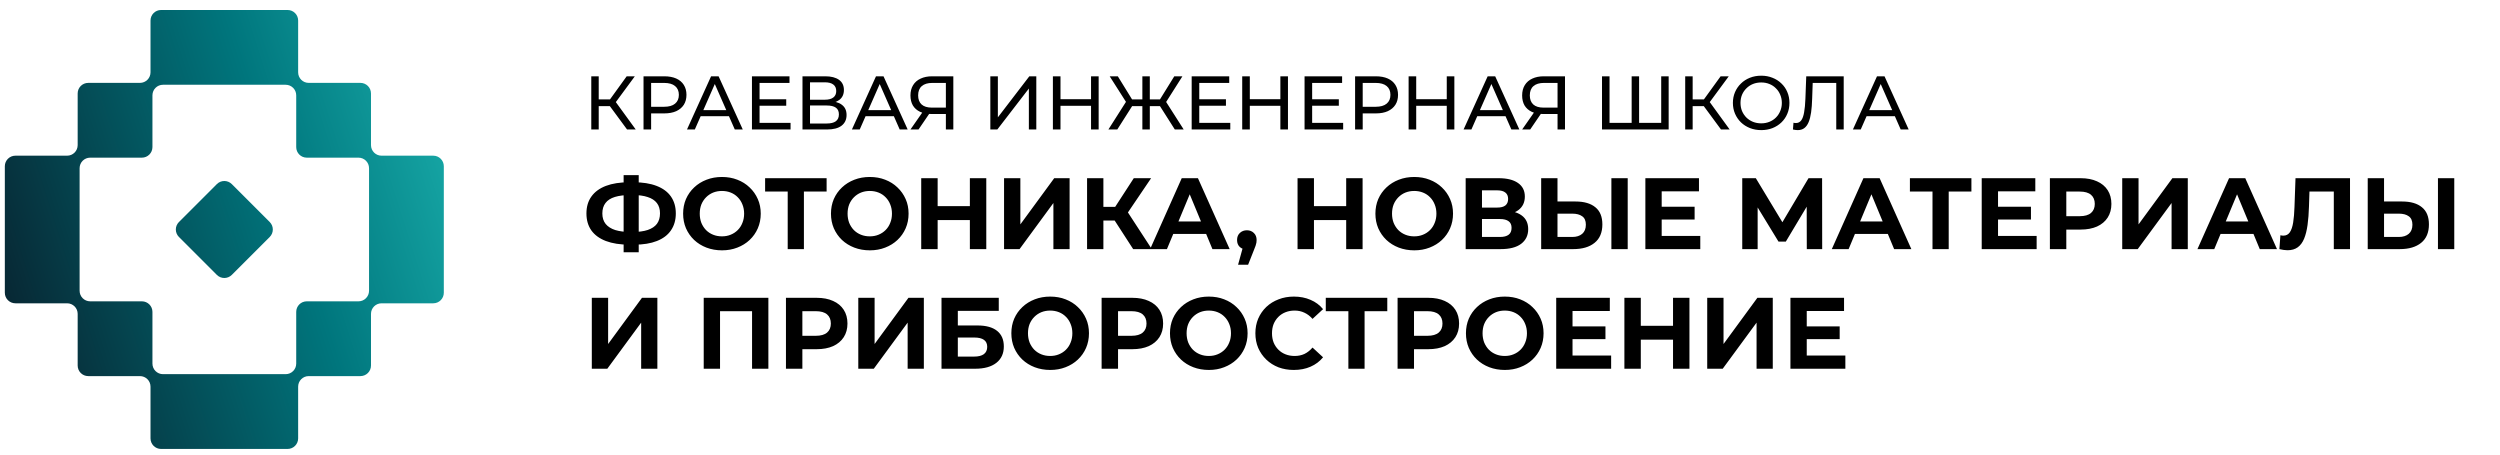 <?xml version="1.0" encoding="UTF-8"?> <svg xmlns="http://www.w3.org/2000/svg" width="209" height="38" viewBox="0 0 209 38" fill="none"><path d="M24.925 6.046C24.925 6.534 25.32 6.929 25.807 6.929H30.132C30.619 6.929 31.015 7.324 31.015 7.812V12.132C31.015 12.62 31.41 13.015 31.897 13.015H36.221C36.708 13.015 37.103 13.41 37.103 13.898V24.473C37.103 24.961 36.708 25.356 36.221 25.356H31.897C31.41 25.356 31.015 25.751 31.015 26.238V30.559C31.015 31.047 30.619 31.442 30.132 31.442H25.807C25.32 31.442 24.925 31.837 24.925 32.324V36.649C24.925 37.136 24.53 37.532 24.042 37.532H13.466C12.978 37.532 12.583 37.136 12.583 36.649V32.324C12.583 31.837 12.188 31.442 11.7 31.442H7.376C6.888 31.442 6.493 31.047 6.493 30.559V26.238C6.493 25.751 6.098 25.356 5.611 25.356H1.287C0.799 25.356 0.404 24.961 0.404 24.473V13.898C0.404 13.41 0.799 13.015 1.287 13.015H5.611C6.098 13.015 6.493 12.62 6.493 12.132V7.812C6.493 7.324 6.888 6.929 7.376 6.929H11.7C12.188 6.929 12.583 6.534 12.583 6.046V1.718C12.583 1.23 12.978 0.835 13.466 0.835H24.042C24.53 0.835 24.925 1.23 24.925 1.718V6.046ZM12.744 12.297C12.744 12.785 12.349 13.18 11.862 13.18H7.538C7.05 13.18 6.655 13.575 6.655 14.062V24.308C6.655 24.796 7.05 25.191 7.538 25.191H11.862C12.349 25.191 12.744 25.586 12.744 26.073V30.398C12.744 30.885 13.139 31.28 13.627 31.28H23.881C24.369 31.28 24.764 30.885 24.764 30.398V26.073C24.764 25.586 25.159 25.191 25.646 25.191H29.97C30.457 25.191 30.852 24.796 30.852 24.308V14.062C30.852 13.575 30.457 13.18 29.97 13.18H25.646C25.159 13.18 24.764 12.785 24.764 12.297V7.969C24.764 7.481 24.369 7.086 23.881 7.086H13.627C13.139 7.086 12.744 7.481 12.744 7.969V12.297ZM22.55 18.562C22.894 18.906 22.894 19.465 22.55 19.81L19.378 22.982C19.033 23.326 18.474 23.326 18.13 22.982L14.958 19.81C14.613 19.465 14.613 18.906 14.958 18.562L18.13 15.39C18.474 15.045 19.033 15.045 19.378 15.39L22.55 18.562Z" fill="url(#paint0_linear_278_827)"></path><path d="M52.423 10.826L50.809 8.635L51.324 8.317L53.148 10.826H52.423ZM49.431 10.826V6.379H50.053V10.826H49.431ZM49.863 8.87V8.311H51.305V8.87H49.863ZM51.381 8.673L50.797 8.584L52.391 6.379H53.071L51.381 8.673ZM53.799 10.826V6.379H55.533C55.923 6.379 56.255 6.441 56.531 6.563C56.806 6.686 57.018 6.864 57.166 7.097C57.314 7.33 57.388 7.607 57.388 7.929C57.388 8.251 57.314 8.529 57.166 8.762C57.018 8.99 56.806 9.168 56.531 9.295C56.255 9.418 55.923 9.48 55.533 9.48H54.148L54.434 9.181V10.826H53.799ZM54.434 9.244L54.148 8.927H55.514C55.921 8.927 56.228 8.84 56.435 8.666C56.647 8.493 56.753 8.247 56.753 7.929C56.753 7.612 56.647 7.366 56.435 7.192C56.228 7.019 55.921 6.932 55.514 6.932H54.148L54.434 6.614V9.244ZM57.432 10.826L59.446 6.379H60.075L62.096 10.826H61.429L59.631 6.735H59.885L58.087 10.826H57.432ZM58.29 9.715L58.462 9.206H60.965L61.149 9.715H58.29ZM63.441 8.298H65.729V8.838H63.441V8.298ZM63.499 10.274H66.091V10.826H62.863V6.379H66.002V6.932H63.499V10.274ZM67.088 10.826V6.379H69.001C69.484 6.379 69.863 6.477 70.138 6.671C70.413 6.866 70.551 7.15 70.551 7.523C70.551 7.887 70.42 8.167 70.157 8.361C69.894 8.552 69.549 8.647 69.121 8.647L69.236 8.457C69.731 8.457 70.111 8.556 70.373 8.755C70.64 8.95 70.773 9.236 70.773 9.613C70.773 9.994 70.634 10.293 70.354 10.509C70.079 10.72 69.668 10.826 69.121 10.826H67.088ZM67.717 10.325H69.109C69.448 10.325 69.702 10.263 69.871 10.14C70.045 10.013 70.132 9.82 70.132 9.562C70.132 9.304 70.045 9.115 69.871 8.997C69.702 8.878 69.448 8.819 69.109 8.819H67.717V10.325ZM67.717 8.336H68.956C69.266 8.336 69.501 8.275 69.662 8.152C69.827 8.029 69.909 7.849 69.909 7.612C69.909 7.37 69.827 7.188 69.662 7.065C69.501 6.942 69.266 6.881 68.956 6.881H67.717V8.336ZM71.219 10.826L73.233 6.379H73.862L75.882 10.826H75.215L73.417 6.735H73.671L71.873 10.826H71.219ZM72.076 9.715L72.248 9.206H74.751L74.935 9.715H72.076ZM79.075 10.826V9.378L79.24 9.53H77.849C77.489 9.53 77.177 9.469 76.915 9.346C76.657 9.223 76.457 9.047 76.318 8.819C76.182 8.586 76.114 8.306 76.114 7.98C76.114 7.641 76.189 7.353 76.337 7.116C76.485 6.875 76.695 6.693 76.966 6.57C77.237 6.443 77.552 6.379 77.912 6.379H79.698V10.826H79.075ZM76.114 10.826L77.213 9.251H77.862L76.788 10.826H76.114ZM79.075 9.175V6.748L79.24 6.932H77.938C77.557 6.932 77.264 7.021 77.061 7.199C76.858 7.372 76.756 7.631 76.756 7.974C76.756 8.3 76.851 8.552 77.042 8.73C77.237 8.908 77.523 8.997 77.9 8.997H79.24L79.075 9.175ZM82.792 10.826V6.379H83.421V9.81L86.051 6.379H86.635V10.826H86.013V7.402L83.376 10.826H82.792ZM91.211 6.379H91.847V10.826H91.211V6.379ZM88.657 10.826H88.022V6.379H88.657V10.826ZM91.269 8.844H88.594V8.291H91.269V8.844ZM98.215 10.826L96.823 8.635L97.357 8.317L98.958 10.826H98.215ZM95.934 8.87V8.311H97.236V8.87H95.934ZM97.395 8.673L96.804 8.584L98.17 6.379H98.85L97.395 8.673ZM93.405 10.826H92.662L94.257 8.317L94.797 8.635L93.405 10.826ZM96.124 10.826H95.502V6.379H96.124V10.826ZM95.692 8.87H94.384V8.311H95.692V8.87ZM94.231 8.673L92.77 6.379H93.45L94.809 8.584L94.231 8.673ZM100.202 8.298H102.489V8.838H100.202V8.298ZM100.259 10.274H102.852V10.826H99.624V6.379H102.763V6.932H100.259V10.274ZM107.039 6.379H107.674V10.826H107.039V6.379ZM104.485 10.826H103.849V6.379H104.485V10.826ZM107.096 8.844H104.421V8.291H107.096V8.844ZM109.639 8.298H111.926V8.838H109.639V8.298ZM109.696 10.274H112.288V10.826H109.061V6.379H112.2V6.932H109.696V10.274ZM113.286 10.826V6.379H115.021C115.41 6.379 115.743 6.441 116.018 6.563C116.293 6.686 116.505 6.864 116.653 7.097C116.802 7.33 116.876 7.607 116.876 7.929C116.876 8.251 116.802 8.529 116.653 8.762C116.505 8.99 116.293 9.168 116.018 9.295C115.743 9.418 115.41 9.48 115.021 9.48H113.636L113.922 9.181V10.826H113.286ZM113.922 9.244L113.636 8.927H115.002C115.408 8.927 115.715 8.84 115.923 8.666C116.135 8.493 116.24 8.247 116.24 7.929C116.24 7.612 116.135 7.366 115.923 7.192C115.715 7.019 115.408 6.932 115.002 6.932H113.636L113.922 6.614V9.244ZM120.949 6.379H121.584V10.826H120.949V6.379ZM118.395 10.826H117.76V6.379H118.395V10.826ZM121.006 8.844H118.331V8.291H121.006V8.844ZM122.355 10.826L124.369 6.379H124.998L127.018 10.826H126.351L124.553 6.735H124.807L123.009 10.826H122.355ZM123.213 9.715L123.384 9.206H125.887L126.072 9.715H123.213ZM130.211 10.826V9.378L130.377 9.53H128.985C128.625 9.53 128.314 9.469 128.051 9.346C127.793 9.223 127.594 9.047 127.454 8.819C127.319 8.586 127.251 8.306 127.251 7.98C127.251 7.641 127.325 7.353 127.473 7.116C127.621 6.875 127.831 6.693 128.102 6.57C128.373 6.443 128.689 6.379 129.049 6.379H130.834V10.826H130.211ZM127.251 10.826L128.35 9.251H128.998L127.924 10.826H127.251ZM130.211 9.175V6.748L130.377 6.932H129.074C128.693 6.932 128.401 7.021 128.197 7.199C127.994 7.372 127.893 7.631 127.893 7.974C127.893 8.3 127.988 8.552 128.178 8.73C128.373 8.908 128.659 8.997 129.036 8.997H130.377L130.211 9.175ZM136.552 10.274L136.406 10.439V6.379H137.029V10.439L136.87 10.274H139.036L138.877 10.439V6.379H139.5V10.826H133.928V6.379H134.557V10.439L134.398 10.274H136.552ZM143.876 10.826L142.262 8.635L142.777 8.317L144.6 10.826H143.876ZM140.883 10.826V6.379H141.506V10.826H140.883ZM141.315 8.87V8.311H142.757V8.87H141.315ZM142.834 8.673L142.249 8.584L143.844 6.379H144.524L142.834 8.673ZM147.24 10.877C146.901 10.877 146.586 10.82 146.293 10.706C146.005 10.591 145.755 10.432 145.544 10.229C145.332 10.022 145.167 9.78 145.048 9.505C144.93 9.23 144.87 8.929 144.87 8.603C144.87 8.277 144.93 7.976 145.048 7.701C145.167 7.425 145.332 7.186 145.544 6.983C145.755 6.775 146.005 6.614 146.293 6.5C146.581 6.385 146.897 6.328 147.24 6.328C147.579 6.328 147.89 6.385 148.174 6.5C148.462 6.61 148.712 6.769 148.924 6.976C149.14 7.18 149.305 7.419 149.419 7.694C149.538 7.97 149.597 8.272 149.597 8.603C149.597 8.933 149.538 9.236 149.419 9.511C149.305 9.787 149.14 10.028 148.924 10.236C148.712 10.439 148.462 10.598 148.174 10.712C147.89 10.822 147.579 10.877 147.24 10.877ZM147.24 10.312C147.486 10.312 147.712 10.269 147.92 10.185C148.132 10.1 148.314 9.981 148.466 9.829C148.623 9.672 148.744 9.49 148.828 9.283C148.917 9.075 148.962 8.848 148.962 8.603C148.962 8.357 148.917 8.131 148.828 7.923C148.744 7.715 148.623 7.535 148.466 7.383C148.314 7.226 148.132 7.106 147.92 7.021C147.712 6.936 147.486 6.894 147.24 6.894C146.99 6.894 146.759 6.936 146.548 7.021C146.34 7.106 146.158 7.226 146.001 7.383C145.844 7.535 145.722 7.715 145.633 7.923C145.548 8.131 145.506 8.357 145.506 8.603C145.506 8.848 145.548 9.075 145.633 9.283C145.722 9.49 145.844 9.672 146.001 9.829C146.158 9.981 146.34 10.1 146.548 10.185C146.759 10.269 146.99 10.312 147.24 10.312ZM150.29 10.877C150.227 10.877 150.163 10.873 150.1 10.864C150.036 10.856 149.966 10.843 149.89 10.826L149.935 10.261C150.002 10.278 150.07 10.286 150.138 10.286C150.324 10.286 150.473 10.212 150.583 10.064C150.693 9.916 150.773 9.691 150.824 9.391C150.879 9.09 150.915 8.711 150.932 8.253L151.002 6.379H154.134V10.826H153.511V6.767L153.664 6.932H151.409L151.548 6.76L151.497 8.234C151.485 8.675 151.455 9.06 151.409 9.391C151.362 9.721 151.292 9.996 151.199 10.216C151.106 10.437 150.985 10.602 150.837 10.712C150.693 10.822 150.511 10.877 150.29 10.877ZM154.903 10.826L156.917 6.379H157.546L159.566 10.826H158.899L157.101 6.735H157.355L155.557 10.826H154.903ZM155.761 9.715L155.932 9.206H158.436L158.62 9.715H155.761ZM52.61 20.454C51.842 20.454 51.189 20.352 50.653 20.149C50.122 19.945 49.718 19.652 49.441 19.268C49.165 18.878 49.026 18.404 49.026 17.845C49.026 17.285 49.165 16.814 49.441 16.43C49.718 16.04 50.122 15.744 50.653 15.54C51.189 15.337 51.842 15.236 52.61 15.236C52.621 15.236 52.652 15.236 52.703 15.236C52.759 15.236 52.813 15.236 52.864 15.236C52.92 15.236 52.951 15.236 52.957 15.236C53.719 15.236 54.363 15.337 54.888 15.54C55.419 15.744 55.82 16.04 56.091 16.43C56.362 16.82 56.498 17.291 56.498 17.845C56.498 18.392 56.362 18.864 56.091 19.259C55.826 19.649 55.433 19.945 54.914 20.149C54.4 20.352 53.77 20.454 53.025 20.454C53.008 20.454 52.968 20.454 52.906 20.454C52.844 20.454 52.782 20.454 52.72 20.454C52.663 20.454 52.627 20.454 52.61 20.454ZM52.737 19.395C52.754 19.395 52.776 19.395 52.804 19.395C52.833 19.395 52.852 19.395 52.864 19.395C53.383 19.395 53.812 19.338 54.151 19.225C54.496 19.107 54.753 18.934 54.922 18.709C55.092 18.477 55.176 18.186 55.176 17.836C55.176 17.486 55.089 17.198 54.914 16.972C54.739 16.746 54.482 16.58 54.143 16.472C53.81 16.359 53.389 16.303 52.881 16.303C52.869 16.303 52.847 16.303 52.813 16.303C52.785 16.303 52.759 16.303 52.737 16.303C52.2 16.303 51.757 16.357 51.407 16.464C51.056 16.571 50.794 16.741 50.619 16.972C50.444 17.198 50.356 17.489 50.356 17.845C50.356 18.2 50.449 18.494 50.636 18.726C50.822 18.951 51.09 19.121 51.441 19.234C51.796 19.341 52.228 19.395 52.737 19.395ZM52.135 21.089V14.643H53.397V21.089H52.135ZM60.362 20.928C59.894 20.928 59.459 20.852 59.058 20.699C58.662 20.547 58.318 20.332 58.024 20.055C57.736 19.779 57.51 19.454 57.346 19.081C57.188 18.709 57.109 18.302 57.109 17.861C57.109 17.421 57.188 17.014 57.346 16.642C57.51 16.269 57.739 15.944 58.033 15.668C58.326 15.391 58.671 15.176 59.066 15.024C59.462 14.871 59.891 14.795 60.354 14.795C60.822 14.795 61.252 14.871 61.641 15.024C62.037 15.176 62.378 15.391 62.666 15.668C62.96 15.944 63.189 16.269 63.352 16.642C63.516 17.009 63.598 17.415 63.598 17.861C63.598 18.302 63.516 18.712 63.352 19.09C63.189 19.463 62.96 19.787 62.666 20.064C62.378 20.335 62.037 20.547 61.641 20.699C61.252 20.852 60.825 20.928 60.362 20.928ZM60.354 19.759C60.619 19.759 60.862 19.714 61.082 19.623C61.308 19.533 61.506 19.403 61.675 19.234C61.845 19.064 61.975 18.864 62.065 18.632C62.161 18.401 62.209 18.144 62.209 17.861C62.209 17.579 62.161 17.322 62.065 17.091C61.975 16.859 61.845 16.659 61.675 16.489C61.511 16.32 61.317 16.19 61.091 16.1C60.865 16.009 60.619 15.964 60.354 15.964C60.088 15.964 59.843 16.009 59.617 16.1C59.397 16.19 59.202 16.32 59.032 16.489C58.863 16.659 58.73 16.859 58.634 17.091C58.544 17.322 58.499 17.579 58.499 17.861C58.499 18.138 58.544 18.395 58.634 18.632C58.73 18.864 58.86 19.064 59.024 19.234C59.193 19.403 59.391 19.533 59.617 19.623C59.843 19.714 60.088 19.759 60.354 19.759ZM65.852 20.826V15.701L66.165 16.015H63.963V14.897H69.105V16.015H66.902L67.207 15.701V20.826H65.852ZM72.721 20.928C72.253 20.928 71.818 20.852 71.417 20.699C71.022 20.547 70.677 20.332 70.383 20.055C70.095 19.779 69.87 19.454 69.706 19.081C69.548 18.709 69.469 18.302 69.469 17.861C69.469 17.421 69.548 17.014 69.706 16.642C69.87 16.269 70.098 15.944 70.392 15.668C70.686 15.391 71.03 15.176 71.425 15.024C71.821 14.871 72.25 14.795 72.713 14.795C73.182 14.795 73.611 14.871 74.001 15.024C74.396 15.176 74.737 15.391 75.025 15.668C75.319 15.944 75.548 16.269 75.712 16.642C75.876 17.009 75.957 17.415 75.957 17.861C75.957 18.302 75.876 18.712 75.712 19.09C75.548 19.463 75.319 19.787 75.025 20.064C74.737 20.335 74.396 20.547 74.001 20.699C73.611 20.852 73.184 20.928 72.721 20.928ZM72.713 19.759C72.978 19.759 73.221 19.714 73.442 19.623C73.667 19.533 73.865 19.403 74.034 19.234C74.204 19.064 74.334 18.864 74.424 18.632C74.52 18.401 74.568 18.144 74.568 17.861C74.568 17.579 74.52 17.322 74.424 17.091C74.334 16.859 74.204 16.659 74.034 16.489C73.871 16.32 73.676 16.19 73.45 16.1C73.224 16.009 72.978 15.964 72.713 15.964C72.448 15.964 72.202 16.009 71.976 16.1C71.756 16.19 71.561 16.32 71.391 16.489C71.222 16.659 71.089 16.859 70.993 17.091C70.903 17.322 70.858 17.579 70.858 17.861C70.858 18.138 70.903 18.395 70.993 18.632C71.089 18.864 71.219 19.064 71.383 19.234C71.552 19.403 71.75 19.533 71.976 19.623C72.202 19.714 72.448 19.759 72.713 19.759ZM81.081 14.897H82.453V20.826H81.081V14.897ZM78.387 20.826H77.014V14.897H78.387V20.826ZM81.182 18.395H78.285V17.235H81.182V18.395ZM83.939 20.826V14.897H85.302V18.759L88.132 14.897H89.419V20.826H88.064V16.972L85.235 20.826H83.939ZM94.733 20.826L92.886 17.972L93.996 17.302L96.292 20.826H94.733ZM90.879 20.826V14.897H92.243V20.826H90.879ZM91.845 18.438V17.294H93.912V18.438H91.845ZM94.123 18.014L92.861 17.861L94.784 14.897H96.233L94.123 18.014ZM96.15 20.826L98.793 14.897H100.148L102.8 20.826H101.359L99.191 15.591H99.733L97.556 20.826H96.15ZM97.471 19.556L97.835 18.514H100.885L101.258 19.556H97.471ZM103.503 22.131L104.062 20.098L104.249 20.86C104.006 20.86 103.805 20.79 103.647 20.648C103.495 20.507 103.418 20.312 103.418 20.064C103.418 19.816 103.497 19.618 103.656 19.471C103.814 19.324 104.009 19.251 104.24 19.251C104.477 19.251 104.672 19.327 104.825 19.48C104.977 19.626 105.053 19.821 105.053 20.064C105.053 20.137 105.048 20.211 105.036 20.284C105.025 20.352 105.002 20.437 104.969 20.538C104.94 20.634 104.892 20.759 104.825 20.911L104.342 22.131H103.503ZM112.541 14.897H113.913V20.826H112.541V14.897ZM109.847 20.826H108.475V14.897H109.847V20.826ZM112.643 18.395H109.746V17.235H112.643V18.395ZM118.237 20.928C117.768 20.928 117.333 20.852 116.932 20.699C116.537 20.547 116.193 20.332 115.899 20.055C115.611 19.779 115.385 19.454 115.221 19.081C115.063 18.709 114.984 18.302 114.984 17.861C114.984 17.421 115.063 17.014 115.221 16.642C115.385 16.269 115.614 15.944 115.907 15.668C116.201 15.391 116.545 15.176 116.941 15.024C117.336 14.871 117.765 14.795 118.228 14.795C118.697 14.795 119.126 14.871 119.516 15.024C119.911 15.176 120.253 15.391 120.541 15.668C120.835 15.944 121.063 16.269 121.227 16.642C121.391 17.009 121.473 17.415 121.473 17.861C121.473 18.302 121.391 18.712 121.227 19.09C121.063 19.463 120.835 19.787 120.541 20.064C120.253 20.335 119.911 20.547 119.516 20.699C119.126 20.852 118.7 20.928 118.237 20.928ZM118.228 19.759C118.494 19.759 118.737 19.714 118.957 19.623C119.183 19.533 119.38 19.403 119.55 19.234C119.719 19.064 119.849 18.864 119.94 18.632C120.036 18.401 120.084 18.144 120.084 17.861C120.084 17.579 120.036 17.322 119.94 17.091C119.849 16.859 119.719 16.659 119.55 16.489C119.386 16.32 119.191 16.19 118.965 16.1C118.74 16.009 118.494 15.964 118.228 15.964C117.963 15.964 117.717 16.009 117.491 16.1C117.271 16.19 117.076 16.32 116.907 16.489C116.738 16.659 116.605 16.859 116.509 17.091C116.418 17.322 116.373 17.579 116.373 17.861C116.373 18.138 116.418 18.395 116.509 18.632C116.605 18.864 116.735 19.064 116.898 19.234C117.068 19.403 117.266 19.533 117.491 19.623C117.717 19.714 117.963 19.759 118.228 19.759ZM122.53 20.826V14.897H125.292C125.981 14.897 126.517 15.029 126.901 15.295C127.285 15.56 127.477 15.939 127.477 16.43C127.477 16.916 127.296 17.294 126.935 17.565C126.574 17.831 126.093 17.963 125.495 17.963L125.656 17.607C126.322 17.607 126.839 17.74 127.206 18.006C127.573 18.271 127.757 18.655 127.757 19.158C127.757 19.677 127.559 20.087 127.164 20.386C126.774 20.68 126.204 20.826 125.453 20.826H122.53ZM123.894 19.81H125.402C125.718 19.81 125.958 19.748 126.122 19.623C126.286 19.499 126.367 19.307 126.367 19.047C126.367 18.799 126.286 18.616 126.122 18.497C125.958 18.373 125.718 18.311 125.402 18.311H123.894V19.81ZM123.894 17.353H125.173C125.472 17.353 125.698 17.294 125.851 17.175C126.003 17.051 126.079 16.87 126.079 16.633C126.079 16.396 126.003 16.218 125.851 16.1C125.698 15.975 125.472 15.913 125.173 15.913H123.894V17.353ZM131.714 16.845C132.431 16.845 132.984 17.006 133.374 17.328C133.764 17.644 133.958 18.121 133.958 18.759C133.958 19.437 133.741 19.951 133.306 20.301C132.877 20.651 132.281 20.826 131.519 20.826H128.842V14.897H130.206V16.845H131.714ZM131.443 19.81C131.793 19.81 132.069 19.722 132.273 19.547C132.476 19.372 132.578 19.118 132.578 18.785C132.578 18.457 132.476 18.223 132.273 18.082C132.075 17.935 131.798 17.861 131.443 17.861H130.206V19.81H131.443ZM134.712 20.826V14.897H136.076V20.826H134.712ZM138.815 17.285H141.67V18.353H138.815V17.285ZM138.917 19.725H142.144V20.826H137.553V14.897H142.034V15.998H138.917V19.725ZM145.652 20.826V14.897H146.787L149.311 19.081H148.71L151.192 14.897H152.327L152.335 20.826H151.048L151.039 16.87H151.285L149.294 20.2H148.684L146.651 16.87H146.939V20.826H145.652ZM153.139 20.826L155.782 14.897H157.138L159.789 20.826H158.349L156.18 15.591H156.722L154.545 20.826H153.139ZM154.461 19.556L154.825 18.514H157.875L158.247 19.556H154.461ZM161.557 20.826V15.701L161.87 16.015H159.668V14.897H164.81V16.015H162.607L162.912 15.701V20.826H161.557ZM166.933 17.285H169.788V18.353H166.933V17.285ZM167.035 19.725H170.263V20.826H165.671V14.897H170.152V15.998H167.035V19.725ZM171.371 20.826V14.897H173.938C174.469 14.897 174.926 14.984 175.31 15.159C175.694 15.329 175.991 15.574 176.2 15.896C176.408 16.218 176.513 16.602 176.513 17.048C176.513 17.489 176.408 17.87 176.2 18.192C175.991 18.514 175.694 18.762 175.31 18.937C174.926 19.107 174.469 19.192 173.938 19.192H172.133L172.743 18.573V20.826H171.371ZM172.743 18.726L172.133 18.073H173.862C174.285 18.073 174.601 17.983 174.81 17.802C175.019 17.622 175.124 17.37 175.124 17.048C175.124 16.721 175.019 16.467 174.81 16.286C174.601 16.105 174.285 16.015 173.862 16.015H172.133L172.743 15.363V18.726ZM177.418 20.826V14.897H178.782V18.759L181.611 14.897H182.899V20.826H181.544V16.972L178.714 20.826H177.418ZM183.706 20.826L186.349 14.897H187.705L190.356 20.826H188.916L186.747 15.591H187.29L185.112 20.826H183.706ZM185.028 19.556L185.392 18.514H188.442L188.814 19.556H185.028ZM191.235 20.92C191.133 20.92 191.026 20.911 190.913 20.894C190.806 20.877 190.687 20.855 190.557 20.826L190.642 19.666C190.721 19.689 190.803 19.7 190.887 19.7C191.119 19.7 191.3 19.607 191.43 19.42C191.559 19.228 191.653 18.954 191.709 18.599C191.766 18.243 191.802 17.811 191.819 17.302L191.904 14.897H196.461V20.826H195.106V15.701L195.419 16.015H192.802L193.081 15.684L193.031 17.252C193.014 17.833 192.974 18.35 192.912 18.802C192.85 19.254 192.754 19.638 192.624 19.954C192.494 20.27 192.316 20.51 192.09 20.674C191.864 20.838 191.579 20.92 191.235 20.92ZM200.814 16.845C201.531 16.845 202.085 17.006 202.474 17.328C202.864 17.644 203.059 18.121 203.059 18.759C203.059 19.437 202.842 19.951 202.407 20.301C201.977 20.651 201.382 20.826 200.619 20.826H197.942V14.897H199.306V16.845H200.814ZM200.543 19.81C200.893 19.81 201.17 19.722 201.373 19.547C201.576 19.372 201.678 19.118 201.678 18.785C201.678 18.457 201.576 18.223 201.373 18.082C201.176 17.935 200.899 17.861 200.543 17.861H199.306V19.81H200.543ZM203.813 20.826V14.897H205.177V20.826H203.813ZM49.475 30.826V24.897H50.839V28.759L53.668 24.897H54.956V30.826H53.601V26.972L50.771 30.826H49.475ZM58.831 30.826V24.897H64.236V30.826H62.872V25.701L63.186 26.015H59.882L60.195 25.701V30.826H58.831ZM65.706 30.826V24.897H68.273C68.804 24.897 69.261 24.984 69.645 25.159C70.029 25.329 70.326 25.574 70.534 25.896C70.743 26.218 70.848 26.602 70.848 27.048C70.848 27.489 70.743 27.87 70.534 28.192C70.326 28.514 70.029 28.762 69.645 28.937C69.261 29.107 68.804 29.192 68.273 29.192H66.468L67.078 28.573V30.826H65.706ZM67.078 28.726L66.468 28.073H68.197C68.62 28.073 68.936 27.983 69.145 27.802C69.354 27.622 69.459 27.37 69.459 27.048C69.459 26.721 69.354 26.467 69.145 26.286C68.936 26.105 68.62 26.015 68.197 26.015H66.468L67.078 25.363V28.726ZM71.753 30.826V24.897H73.117V28.759L75.946 24.897H77.234V30.826H75.879V26.972L73.049 30.826H71.753ZM78.71 30.826V24.897H83.497V25.989H80.074V27.209H81.718C82.435 27.209 82.98 27.359 83.353 27.658C83.731 27.957 83.92 28.392 83.92 28.963C83.92 29.55 83.711 30.008 83.293 30.335C82.875 30.663 82.285 30.826 81.523 30.826H78.71ZM80.074 29.81H81.447C81.797 29.81 82.065 29.742 82.251 29.607C82.438 29.465 82.531 29.262 82.531 28.997C82.531 28.477 82.169 28.217 81.447 28.217H80.074V29.81ZM87.802 30.928C87.334 30.928 86.899 30.852 86.498 30.699C86.102 30.547 85.758 30.332 85.464 30.055C85.176 29.779 84.95 29.454 84.787 29.081C84.628 28.709 84.549 28.302 84.549 27.861C84.549 27.421 84.628 27.014 84.787 26.642C84.95 26.269 85.179 25.944 85.473 25.668C85.766 25.391 86.111 25.176 86.506 25.024C86.901 24.871 87.331 24.795 87.794 24.795C88.263 24.795 88.692 24.871 89.081 25.024C89.477 25.176 89.818 25.391 90.106 25.668C90.4 25.944 90.629 26.269 90.793 26.642C90.956 27.009 91.038 27.415 91.038 27.861C91.038 28.302 90.956 28.712 90.793 29.09C90.629 29.463 90.4 29.787 90.106 30.064C89.818 30.335 89.477 30.547 89.081 30.699C88.692 30.852 88.265 30.928 87.802 30.928ZM87.794 29.759C88.059 29.759 88.302 29.714 88.522 29.623C88.748 29.533 88.946 29.403 89.115 29.234C89.285 29.064 89.415 28.864 89.505 28.632C89.601 28.401 89.649 28.144 89.649 27.861C89.649 27.579 89.601 27.322 89.505 27.091C89.415 26.859 89.285 26.659 89.115 26.489C88.951 26.32 88.757 26.19 88.531 26.1C88.305 26.009 88.059 25.964 87.794 25.964C87.528 25.964 87.283 26.009 87.057 26.1C86.837 26.19 86.642 26.32 86.472 26.489C86.303 26.659 86.17 26.859 86.074 27.091C85.984 27.322 85.939 27.579 85.939 27.861C85.939 28.138 85.984 28.395 86.074 28.632C86.17 28.864 86.3 29.064 86.464 29.234C86.633 29.403 86.831 29.533 87.057 29.623C87.283 29.714 87.528 29.759 87.794 29.759ZM92.095 30.826V24.897H94.662C95.193 24.897 95.65 24.984 96.034 25.159C96.418 25.329 96.715 25.574 96.924 25.896C97.133 26.218 97.237 26.602 97.237 27.048C97.237 27.489 97.133 27.87 96.924 28.192C96.715 28.514 96.418 28.762 96.034 28.937C95.65 29.107 95.193 29.192 94.662 29.192H92.858L93.468 28.573V30.826H92.095ZM93.468 28.726L92.858 28.073H94.586C95.009 28.073 95.326 27.983 95.535 27.802C95.744 27.622 95.848 27.37 95.848 27.048C95.848 26.721 95.744 26.467 95.535 26.286C95.326 26.105 95.009 26.015 94.586 26.015H92.858L93.468 25.363V28.726ZM101.063 30.928C100.594 30.928 100.16 30.852 99.759 30.699C99.363 30.547 99.019 30.332 98.725 30.055C98.437 29.779 98.211 29.454 98.047 29.081C97.889 28.709 97.81 28.302 97.81 27.861C97.81 27.421 97.889 27.014 98.047 26.642C98.211 26.269 98.44 25.944 98.734 25.668C99.027 25.391 99.372 25.176 99.767 25.024C100.162 24.871 100.592 24.795 101.055 24.795C101.523 24.795 101.953 24.871 102.342 25.024C102.738 25.176 103.079 25.391 103.367 25.668C103.661 25.944 103.89 26.269 104.053 26.642C104.217 27.009 104.299 27.415 104.299 27.861C104.299 28.302 104.217 28.712 104.053 29.09C103.89 29.463 103.661 29.787 103.367 30.064C103.079 30.335 102.738 30.547 102.342 30.699C101.953 30.852 101.526 30.928 101.063 30.928ZM101.055 29.759C101.32 29.759 101.563 29.714 101.783 29.623C102.009 29.533 102.207 29.403 102.376 29.234C102.546 29.064 102.675 28.864 102.766 28.632C102.862 28.401 102.91 28.144 102.91 27.861C102.91 27.579 102.862 27.322 102.766 27.091C102.675 26.859 102.546 26.659 102.376 26.489C102.212 26.32 102.018 26.19 101.792 26.1C101.566 26.009 101.32 25.964 101.055 25.964C100.789 25.964 100.544 26.009 100.318 26.1C100.097 26.19 99.903 26.32 99.733 26.489C99.564 26.659 99.431 26.859 99.335 27.091C99.245 27.322 99.2 27.579 99.2 27.861C99.2 28.138 99.245 28.395 99.335 28.632C99.431 28.864 99.561 29.064 99.725 29.234C99.894 29.403 100.092 29.533 100.318 29.623C100.544 29.714 100.789 29.759 101.055 29.759ZM108.16 30.928C107.703 30.928 107.276 30.855 106.881 30.708C106.491 30.555 106.153 30.341 105.864 30.064C105.576 29.787 105.351 29.463 105.187 29.09C105.029 28.717 104.95 28.308 104.95 27.861C104.95 27.415 105.029 27.006 105.187 26.633C105.351 26.261 105.576 25.936 105.864 25.659C106.158 25.382 106.5 25.171 106.889 25.024C107.279 24.871 107.706 24.795 108.169 24.795C108.683 24.795 109.146 24.885 109.558 25.066C109.976 25.241 110.326 25.501 110.608 25.845L109.727 26.659C109.524 26.427 109.298 26.255 109.05 26.142C108.801 26.023 108.53 25.964 108.236 25.964C107.96 25.964 107.706 26.009 107.474 26.1C107.242 26.19 107.042 26.32 106.873 26.489C106.703 26.659 106.57 26.859 106.474 27.091C106.384 27.322 106.339 27.579 106.339 27.861C106.339 28.144 106.384 28.401 106.474 28.632C106.57 28.864 106.703 29.064 106.873 29.234C107.042 29.403 107.242 29.533 107.474 29.623C107.706 29.714 107.96 29.759 108.236 29.759C108.53 29.759 108.801 29.703 109.05 29.59C109.298 29.471 109.524 29.293 109.727 29.056L110.608 29.869C110.326 30.214 109.976 30.476 109.558 30.657C109.146 30.838 108.68 30.928 108.16 30.928ZM112.724 30.826V25.701L113.037 26.015H110.835V24.897H115.977V26.015H113.774L114.079 25.701V30.826H112.724ZM116.838 30.826V24.897H119.405C119.936 24.897 120.394 24.984 120.778 25.159C121.162 25.329 121.458 25.574 121.667 25.896C121.876 26.218 121.98 26.602 121.98 27.048C121.98 27.489 121.876 27.87 121.667 28.192C121.458 28.514 121.162 28.762 120.778 28.937C120.394 29.107 119.936 29.192 119.405 29.192H117.601L118.211 28.573V30.826H116.838ZM118.211 28.726L117.601 28.073H119.329C119.753 28.073 120.069 27.983 120.278 27.802C120.487 27.622 120.591 27.37 120.591 27.048C120.591 26.721 120.487 26.467 120.278 26.286C120.069 26.105 119.753 26.015 119.329 26.015H117.601L118.211 25.363V28.726ZM125.806 30.928C125.338 30.928 124.903 30.852 124.502 30.699C124.106 30.547 123.762 30.332 123.468 30.055C123.18 29.779 122.954 29.454 122.791 29.081C122.632 28.709 122.553 28.302 122.553 27.861C122.553 27.421 122.632 27.014 122.791 26.642C122.954 26.269 123.183 25.944 123.477 25.668C123.77 25.391 124.115 25.176 124.51 25.024C124.905 24.871 125.335 24.795 125.798 24.795C126.267 24.795 126.696 24.871 127.085 25.024C127.481 25.176 127.822 25.391 128.11 25.668C128.404 25.944 128.633 26.269 128.797 26.642C128.96 27.009 129.042 27.415 129.042 27.861C129.042 28.302 128.96 28.712 128.797 29.09C128.633 29.463 128.404 29.787 128.11 30.064C127.822 30.335 127.481 30.547 127.085 30.699C126.696 30.852 126.269 30.928 125.806 30.928ZM125.798 29.759C126.063 29.759 126.306 29.714 126.526 29.623C126.752 29.533 126.95 29.403 127.119 29.234C127.289 29.064 127.419 28.864 127.509 28.632C127.605 28.401 127.653 28.144 127.653 27.861C127.653 27.579 127.605 27.322 127.509 27.091C127.419 26.859 127.289 26.659 127.119 26.489C126.955 26.32 126.761 26.19 126.535 26.1C126.309 26.009 126.063 25.964 125.798 25.964C125.532 25.964 125.287 26.009 125.061 26.1C124.841 26.19 124.646 26.32 124.476 26.489C124.307 26.659 124.174 26.859 124.078 27.091C123.988 27.322 123.943 27.579 123.943 27.861C123.943 28.138 123.988 28.395 124.078 28.632C124.174 28.864 124.304 29.064 124.468 29.234C124.637 29.403 124.835 29.533 125.061 29.623C125.287 29.714 125.532 29.759 125.798 29.759ZM131.362 27.285H134.216V28.353H131.362V27.285ZM131.463 29.725H134.691V30.826H130.099V24.897H134.581V25.998H131.463V29.725ZM139.865 24.897H141.238V30.826H139.865V24.897ZM137.171 30.826H135.799V24.897H137.171V30.826ZM139.967 28.395H137.07V27.235H139.967V28.395ZM142.723 30.826V24.897H144.087V28.759L146.916 24.897H148.204V30.826H146.849V26.972L144.019 30.826H142.723ZM150.943 27.285H153.797V28.353H150.943V27.285ZM151.044 29.725H154.272V30.826H149.68V24.897H154.162V25.998H151.044V29.725Z" fill="black"></path><defs><linearGradient id="paint0_linear_278_827" x1="1.54" y1="37.532" x2="54.147" y2="20.764" gradientUnits="userSpaceOnUse"><stop stop-color="#081F2C"></stop><stop offset="0.5" stop-color="#00767D"></stop><stop offset="1" stop-color="#2AD2C9"></stop></linearGradient></defs></svg> 